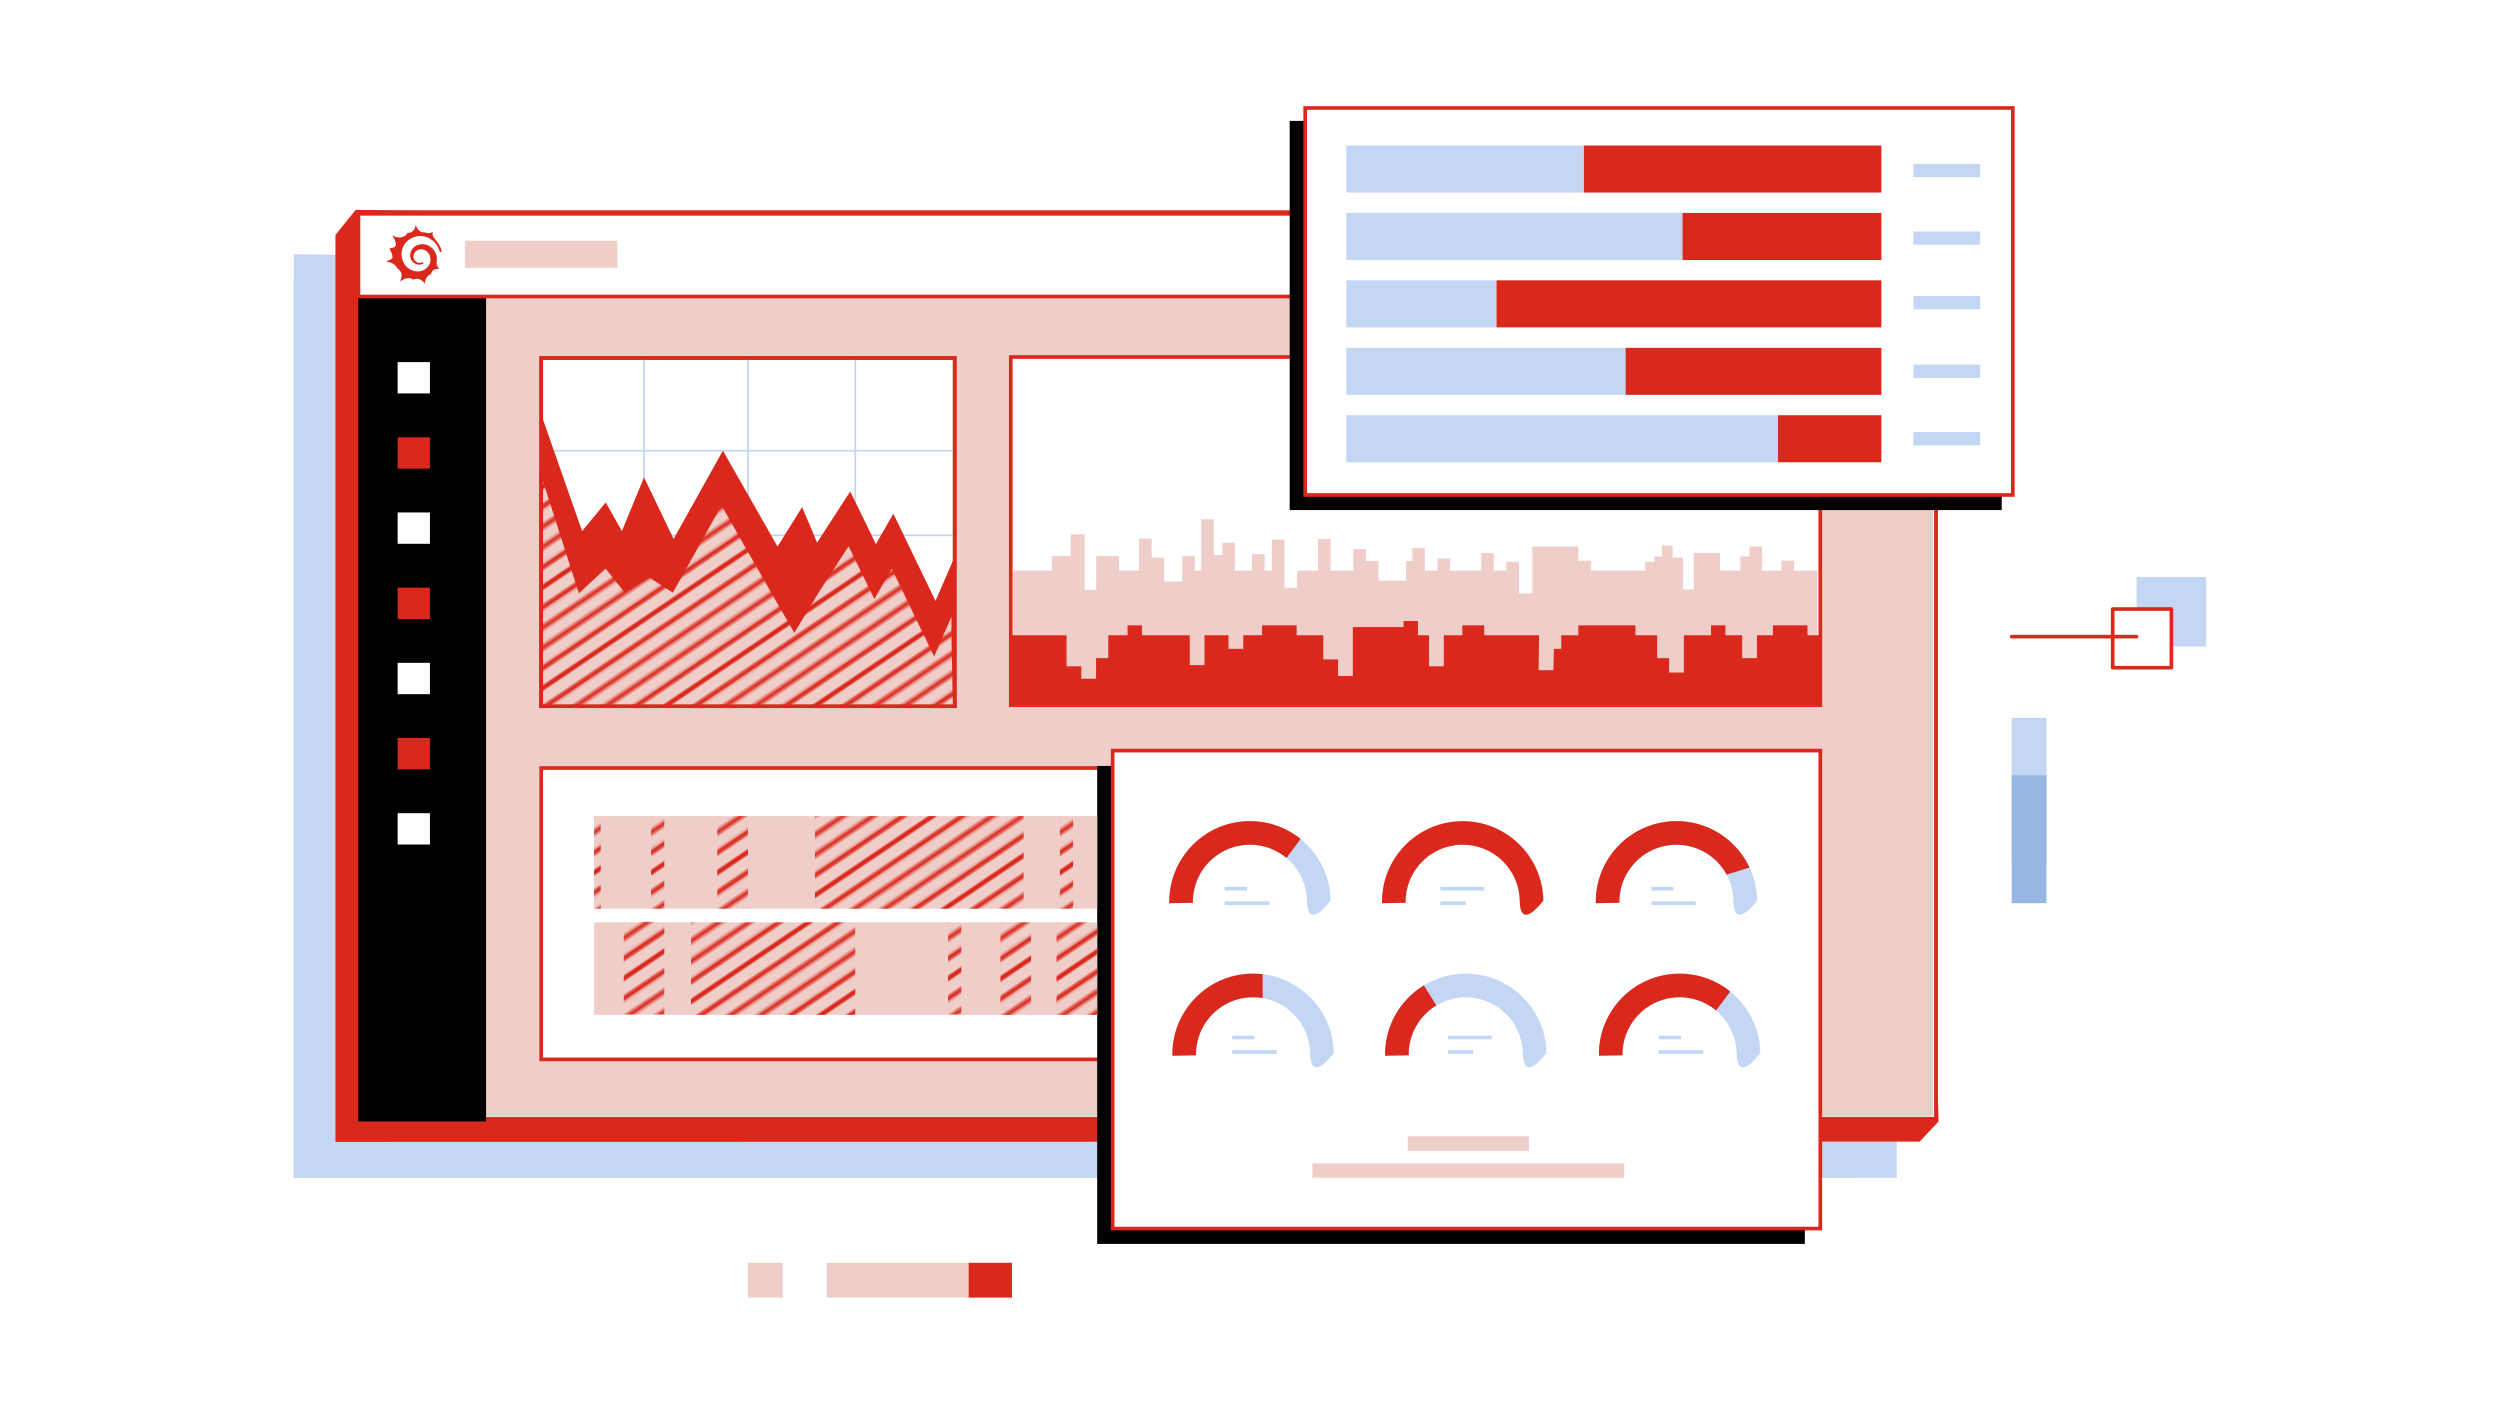 <svg xmlns="http://www.w3.org/2000/svg" width="1366" height="768" xmlns:xlink="http://www.w3.org/1999/xlink"><defs><pattern id="b" x="0" y="0" width="72" height="72" patternTransform="rotate(-34 -8524.401 -20096.086) scale(1.268)" patternUnits="userSpaceOnUse"><path fill="none" d="M0 0h72v72H0z"/><g clip-path="url(#a)" fill="none" stroke="#da291c" stroke-width="2"><path d="M71.75 68.399h72.5M71.75 54h72.5m-72.5-14.399h72.5M71.75 25.2h72.5m-72.5-14.4h72.5m-72.5 50.4h72.5m-72.5-14.4h72.5m-72.5-14.4h72.5M71.75 18h72.5M71.75 3.601h72.5M-.25 68.399h72.5M-.25 54h72.5M-.25 39.601h72.5M-.25 25.2h72.5M-.25 10.8h72.5M-.25 61.2h72.5M-.25 46.8h72.5M-.25 32.4h72.5M-.25 18h72.5M-.25 3.601h72.5m-144.5 64.798H.25M-72.25 54H.25m-72.5-14.399H.25M-72.25 25.2H.25m-72.5-14.4H.25m-72.5 50.4H.25m-72.5-14.4H.25m-72.5-14.4H.25M-72.25 18H.25m-72.5-14.399H.25"/></g></pattern><pattern id="c" patternTransform="rotate(-34 -8463.33 -19956.3) scale(1.268)" xlink:href="#b"/><pattern id="d" patternTransform="rotate(-34 -8578.393 -19919.488) scale(1.268)" xlink:href="#b"/><pattern id="e" patternTransform="rotate(-34 -8593.964 -19868.556) scale(1.268)" xlink:href="#b"/><pattern id="f" patternTransform="rotate(-34 -8524.701 -19940.639) scale(1.268)" xlink:href="#b"/><pattern id="g" patternTransform="rotate(-34 -8506.363 -19961.086) scale(1.268)" xlink:href="#b"/><pattern id="h" patternTransform="rotate(-34 -8560.31 -19978.635) scale(1.268)" xlink:href="#b"/><pattern id="i" patternTransform="rotate(-34 -8476.312 -20057.894) scale(1.268)" xlink:href="#b"/><pattern id="j" patternTransform="rotate(-34 -8491.645 -20007.741) scale(1.268)" xlink:href="#b"/><pattern id="k" patternTransform="rotate(-34 -8491.343 -19866.16) scale(1.268)" xlink:href="#b"/><pattern id="l" patternTransform="rotate(-34 -8560.31 -19978.635) scale(1.268)" xlink:href="#b"/><clipPath id="a"><path fill="none" d="M0 0h72v72H0z"/></clipPath></defs><path fill="#c3d7f4" d="M160.548 153.077h853.124v490.467H160.548z"/><path fill="#c3d7f4" d="M1036.388 643.544h-875.84V138.848l875.84 14.23v490.466z"/><path fill="#da291c" d="M1048.902 623.775l-865.622.165V128.38l11.07-13.74 851.046 14.79 13.859 483.323-10.353 11.022z"/><path fill="#fff" d="M195.759 116.83h862.117v494.511H195.759z"/><path fill="none" stroke="#da291c" stroke-miterlimit="10" stroke-width="2" d="M195.759 116.83h862.117v494.511H195.759z"/><path fill="none" stroke="#da291c" stroke-miterlimit="10" stroke-width="2" d="M195.759 116.051h862.117v495.29H195.759z"/><path fill="#efceca" d="M265.621 161.645h790.646v448.438H265.621z"/><path d="M195.759 161.645h69.862v451.13h-69.862z"/><path fill="none" stroke="#da291c" stroke-miterlimit="10" stroke-width="2" d="M195.759 116.051h862.117v45.959H195.759z"/><path fill="#fff" stroke="#da291c" stroke-miterlimit="10" stroke-width="2" d="M295.712 419.641h343.171v159.206H295.712z"/><path d="M231.397 129.104c4.335.747 7.977 4.38 8.9 8.68 2.325.09-.32-4.072-1.483-5.714-.625-.883-1.422-1.644-1.957-2.584-.536-.94-.77-2.164-.199-3.083a3.64 3.64 0 01-3.128.947c-.505-.092-.987-.292-1.496-.357-.4-.052-.806-.02-1.205-.074-.946-.131-1.77-.75-2.353-1.506-.584-.757-.96-1.649-1.33-2.53-.181 1.14-.575 2.277-1.347 3.134-.771.857-1.968 1.386-3.096 1.149-.656 1.483-2.259 2.404-3.874 2.551-1.614.148-3.228-.38-4.652-1.157 1.025 1.36 1.832 2.924 2.082 4.609.249 1.684-1.33 2.437-3.597 2.536.717 1.015 2.5 4.768 1.535 5.55-.967.782-2.203 1.153-3.227 1.858a6.88 6.88 0 015.453 2.47c.313.381.583.796.91 1.165.516.585 1.168 1.054 1.585 1.712 1 1.576.363 3.633-.298 5.378 1.048-.8 2.218-1.483 3.51-1.753 1.29-.27 2.718-.084 3.768.713 1.063-.642 2.448-.61 3.582-.103 1.134.508 2.036 1.439 2.71 2.482-.196-2.32 1.279-4.684 3.449-5.53-.007-.984.73-1.854 1.615-2.284.885-.43 1.897-.503 2.88-.534a4.466 4.466 0 01-1.644-3.121c.24-.694.236-2.522.236-2.522a7.68 7.68 0 00-.167-1.233 8.372 8.372 0 00-.895-2.322 8.727 8.727 0 00-1.527-1.975 8.163 8.163 0 00-2.025-1.44 7.382 7.382 0 00-1.532-.564c-2.307-.566-4.919-.013-6.633 1.632-1.713 1.645-2.356 4.394-1.33 6.536 1.027 2.143 3.768 3.368 5.978 2.495.051-.02.1-.05.15-.074l.003.008.654-.291-.379-.78-.423.169c-.055.02-.11.043-.161.065-1.806.757-4.09-.604-4.47-2.525-.382-1.92 1.012-3.953 2.893-4.496s4.016.305 5.203 1.861c1.352 1.771 1.498 4.333.49 6.319-1.01 1.986-3.075 3.355-5.28 3.667-2.206.312-4.505-.39-6.266-1.753-3.479-2.692-4.588-7.955-2.633-11.895 1.955-3.94 6.687-6.234 11.021-5.487z" fill="#da291c"/><path fill="#fff" stroke="#da291c" stroke-miterlimit="10" stroke-width="2" d="M552.287 195.072h442.334v190.23H552.287z"/><path d="M599.503 418.517h386.659v261.155H599.503z"/><path fill="#fff" stroke="#da291c" stroke-miterlimit="10" stroke-width="2" d="M607.962 410.131h386.659v261.155H607.962z"/><path fill="#efceca" d="M324.605 445.91h274.898v50.585H324.605zm0 58.048h274.898v50.585H324.605z"/><path d="M704.677 66.053h389.066v212.65H704.677z"/><path fill="#fff" stroke="#da291c" stroke-miterlimit="10" stroke-width="2" d="M713.147 59h386.659v211.451H713.147z"/><path fill="#c3d7f4" d="M1045.445 89.553h36.512v7.269h-36.512zm0 36.937h36.512v7.269h-36.512zm0 35.202h36.512v7.269h-36.512zm0 37.559h36.512v7.269h-36.512zm0 36.842h36.512v7.269h-36.512z"/><path fill="#da291c" d="M865.283 79.503h162.71v25.716h-162.71zm53.932 36.842h108.778v25.716H919.215zm-101.629 36.841h210.407v25.716H817.586zm70.518 36.842h139.889v25.716H888.104zm83.304 36.842h56.585v25.716h-56.585z"/><path fill="#c3d7f4" d="M735.618 79.503h129.664v25.716H735.618zm0 73.683h81.968v25.716h-81.968zm0 73.684h235.79v25.716h-235.79zm0-110.525h183.597v25.716H735.618zm0 73.683h152.486v25.716H735.618zm-83.815 303.258c-.292-17.218 13.43-31.414 30.65-31.706 17.218-.292 31.413 13.43 31.705 30.649s12.915-.219 12.915-.219c-.413-24.351-20.489-43.757-44.84-43.344-24.351.413-43.757 20.488-43.344 44.84l12.914-.22z"/><path d="M768.027 493.286c-.292-17.218 13.43-31.414 30.65-31.706 17.218-.292 31.413 13.43 31.705 30.649s12.915-.219 12.915-.219c-.413-24.351-20.489-43.757-44.84-43.344-24.351.413-43.757 20.488-43.344 44.84l12.914-.22z" fill="#da291c"/><path d="M653.51 576.627c-.291-17.219 13.43-31.414 30.65-31.706 17.218-.292 31.414 13.43 31.706 30.648s12.914-.218 12.914-.218c-.413-24.352-20.488-43.758-44.84-43.345-24.35.413-43.756 20.489-43.344 44.84l12.914-.22zm116.225 0c-.292-17.219 13.43-31.414 30.649-31.706 17.219-.292 31.414 13.43 31.706 30.648s12.914-.218 12.914-.218c-.413-24.352-20.488-43.758-44.84-43.345-24.35.413-43.756 20.489-43.343 44.84l12.913-.22z" fill="#c3d7f4"/><path d="M682.452 461.58c7.776-.132 14.93 2.601 20.471 7.217l7.722-10.375a43.912 43.912 0 00-28.412-9.756c-24.351.413-43.757 20.488-43.344 44.84l12.914-.22c-.292-17.218 13.43-31.414 30.649-31.706zm1.708 83.34a31.326 31.326 0 015.757.44v-13.042a44.431 44.431 0 00-5.976-.312c-24.352.413-43.757 20.488-43.345 44.84l12.914-.22c-.291-17.218 13.43-31.414 30.65-31.706zm100.7 4.45l-6.866-10.942c-12.92 7.877-21.449 22.194-21.174 38.418l12.914-.22c-.195-11.535 5.904-21.706 15.126-27.256z" fill="#da291c"/><path fill="none" stroke="#c3d7f4" stroke-miterlimit="10" stroke-width="2" d="M669.197 493.505h24.308m-24.308-7.932h12.154m105.697 7.932h13.861m-13.861-7.932h23.942m-137.689 89.232h24.307m-24.307-7.932h12.153"/><path d="M884.848 493.286c-.292-17.218 13.43-31.414 30.649-31.706 17.219-.292 31.414 13.43 31.706 30.649s12.914-.219 12.914-.219c-.413-24.351-20.488-43.757-44.84-43.344-24.35.413-43.756 20.488-43.343 44.84l12.914-.22zm1.707 83.341c-.292-17.219 13.43-31.414 30.65-31.706 17.218-.292 31.413 13.43 31.705 30.648s12.915-.218 12.915-.218c-.413-24.352-20.489-43.758-44.84-43.345-24.351.413-43.757 20.489-43.344 44.84l12.914-.22z" fill="#c3d7f4"/><path fill="none" stroke="#c3d7f4" stroke-miterlimit="10" stroke-width="2" d="M902.241 493.505h24.308m-24.308-7.932h12.154m-8.05 89.232h24.308m-24.308-7.932h12.154m-127.348 7.932h13.862m-13.862-7.932h23.943"/><path d="M917.204 544.92a31.054 31.054 0 0120.471 7.218l7.722-10.376c-7.758-6.257-17.667-9.938-28.412-9.756-24.351.413-43.757 20.489-43.344 44.84l12.914-.22c-.292-17.218 13.43-31.413 30.65-31.705zm-1.926-96.254c-24.352.413-43.758 20.488-43.344 44.84l12.913-.22c-.291-17.219 13.43-31.414 30.65-31.706 12.031-.204 22.58 6.439 27.947 16.331l12.493-3.901c-7.161-15.223-22.748-25.648-40.66-25.344z" fill="#da291c"/><path fill="#efceca" d="M717.062 635.623h170.444v7.921H717.062zm52.11-14.757h66.224v7.921h-66.224z"/><path fill="#fff" stroke="#da291c" stroke-miterlimit="10" stroke-width="2" d="M295.712 195.635h225.934v190.23H295.712z"/><path fill="#efceca" d="M254.108 131.536h83.206v14.818h-83.206z"/><path fill="url(#b)" d="M445.297 445.91h114.014v50.585H445.297z"/><path fill="url(#c)" d="M377.57 503.958h89.727v50.585H377.57z"/><path fill="url(#d)" d="M355.749 445.91h7.243v50.585h-7.243z"/><path fill="url(#e)" d="M324.605 445.91h3.622v50.585h-3.622z"/><path fill="url(#f)" d="M579.119 445.91h7.243v50.585h-7.243z"/><path fill="url(#g)" d="M518.024 503.704h7.243v50.585h-7.243z"/><path fill="url(#h)" d="M391.914 445.91h16.764v50.585h-16.764z"/><path fill="url(#i)" d="M577.296 503.958h22.208v50.585h-22.208z"/><path fill="url(#j)" d="M546.63 503.958h16.764v50.585H546.63z"/><path fill="url(#k)" d="M340.809 503.704h22.182v50.585h-22.182z"/><path fill="none" stroke="#c3d7f4" stroke-miterlimit="10" d="M351.901 195.072v190.229m56.777-189.59V385.94m58.619-190.229V385.94m54.348-139.678H297.234m223.65 46.207H296.473m224.411 47.581H296.473"/><path fill="none" stroke="#da291c" stroke-miterlimit="10" stroke-width="2" d="M295.712 195.635h225.934v190.23H295.712z"/><path fill="#da291c" d="M521.645 320.03v-15.847l-10.507 24.182-23.005-47.69-9.538 16.596-14.028-28.752-16.833 25.967-1.248 2.068-8.21-19.466-13.423 21.508-2.369-4.11-27.493-48.266-26.933 48.266-16.157-33.662-12.08 29.362-8.845-15.673-12.921 15.673-21.582-61.601v129.34h225.934l-.762-37.894z"/><path fill="#efceca" stroke="#da291c" stroke-miterlimit="10" stroke-width="2" d="M295.712 256.524l21.086 65.901 14.178-13.29 10.51 13.29 13.466-7.89 12.344 7.89 26.933-48.266 27.494 48.267 12.334 21.398 12.916-21.399 16.832-25.966 14.028 28.751 9.539-16.595 23.005 47.69 10.507-24.183v15.848l.761 37.894H295.712v-129.34z"/><path fill="url(#l)" d="M295.712 256.524l21.086 65.901 14.178-13.29 10.51 13.29 13.466-7.89 12.344 7.89 26.933-48.266 27.494 48.267 12.334 21.398 12.916-21.399 16.832-25.966 14.028 28.751 9.539-16.595 23.005 47.69 10.507-24.183v15.848l.761 37.894H295.712v-129.34z"/><path fill="#fff" d="M217.275 197.852h17.643v17.117h-17.643z"/><path fill="#da291c" d="M217.275 238.933h17.643v17.117h-17.643z"/><path fill="#fff" d="M217.275 280.012h17.643v17.117h-17.643z"/><path fill="#da291c" d="M217.275 321.093h17.643v17.117h-17.643z"/><path fill="#fff" d="M217.275 362.172h17.643v17.117h-17.643z"/><path fill="#da291c" d="M217.275 403.251h17.643v17.117h-17.643z"/><path fill="#fff" d="M217.275 444.33h17.643v17.117h-17.643z"/><path fill="#efceca" d="M980.29 311.822v-5.49h-6.89v5.49h-10.573v-13.193h-6.89v5.432h-5.048v7.76h-11.078v-9.619h-14.356v19.86h-5.854V304.68h-5.668v-6.597h-5.842v5.979h-4.237v2.912h-4.949v4.849h-29.622v-5.49h-6.889v-7.703h-25.151v25.61h-7.283v-17.266h-6.889v4.849h-6.85v-9.62h-6.89v9.62h-16.959v-6.598h-6.889v6.598h-6.92V299.48h-6.89v7.1h-3.444v10.672h-15.02V306.58h-6.89v-6.598h-6.888v11.84h-12.358V294.55h-6.89v17.27h-11.466v9.373h-6.89v-26.338h-6.888v16.966h-3.937v-9.038h-6.888v9.038h-9.35V296.51h-6.89v6.742h-4.658v-19.483h-6.889v28.053h-3.454v-7.987h-6.889v13.906h-9.83v-13.02h-6.89v-10.483h-6.889v17.584h-10.969v-7.987h-12.423v18.442h-6.294v-30.349h-7.65v11.907H574.76v7.987h-21.132V385.3h439.443v-73.48h-12.783z"/><path fill="#da291c" d="M987.613 347.108v-5.438h-18.902v5.438h-8.738v12.487h-8.072v-12.488h-9.138v-5.437h-7.851v5.438h-14.854v20.37h-8.072v-7.883h-6.506v-12.488h-11.897v-5.437h-31.189v5.438h-9.318v7.424h-4.036l-.282 11.672h-8.072l.282-19.096H810.99v-5.438h-11.97v5.438h-10.124v16.978h-8.072v-16.978h-6.06v-7.796h-7.852v3.337h-27.73v26.703h-8.072v-9.063h-8.072v-13.181h-14.556v-5.438H689.58v5.438h-10.27v7.424h-8.07v-7.424h-13.097v16.337h-8.071v-16.337h-26.123v-5.438h-7.851v5.438h-10.54v12.487h-6.673v11.275h-8.072v-6.784h-8.071v-16.978h-30.454V385.3H994.62v-38.193h-7.008z"/><path fill="#efceca" d="M451.667 689.99h79.352v19.009h-79.352z"/><path fill="#da291c" d="M529.273 689.99h23.668v19.009h-23.668z"/><path fill="#c3d7f4" d="M1118.192 392.244v79.352h-19.009v-79.352z"/><path fill="#96b8e2" d="M1118.192 423.634v69.885h-19.009v-69.885z"/><path fill="#efceca" d="M408.678 689.99h19.009v19.009h-19.009z"/><path fill="#c3d7f4" d="M1167.433 315.27h38.019v38.019h-38.019z"/><path fill="#fff" stroke="#da291c" stroke-linecap="round" stroke-linejoin="round" stroke-width="2" d="M1154.383 332.771h32.059v32.059h-32.059zm13.05 15.085h-68.251"/></svg>